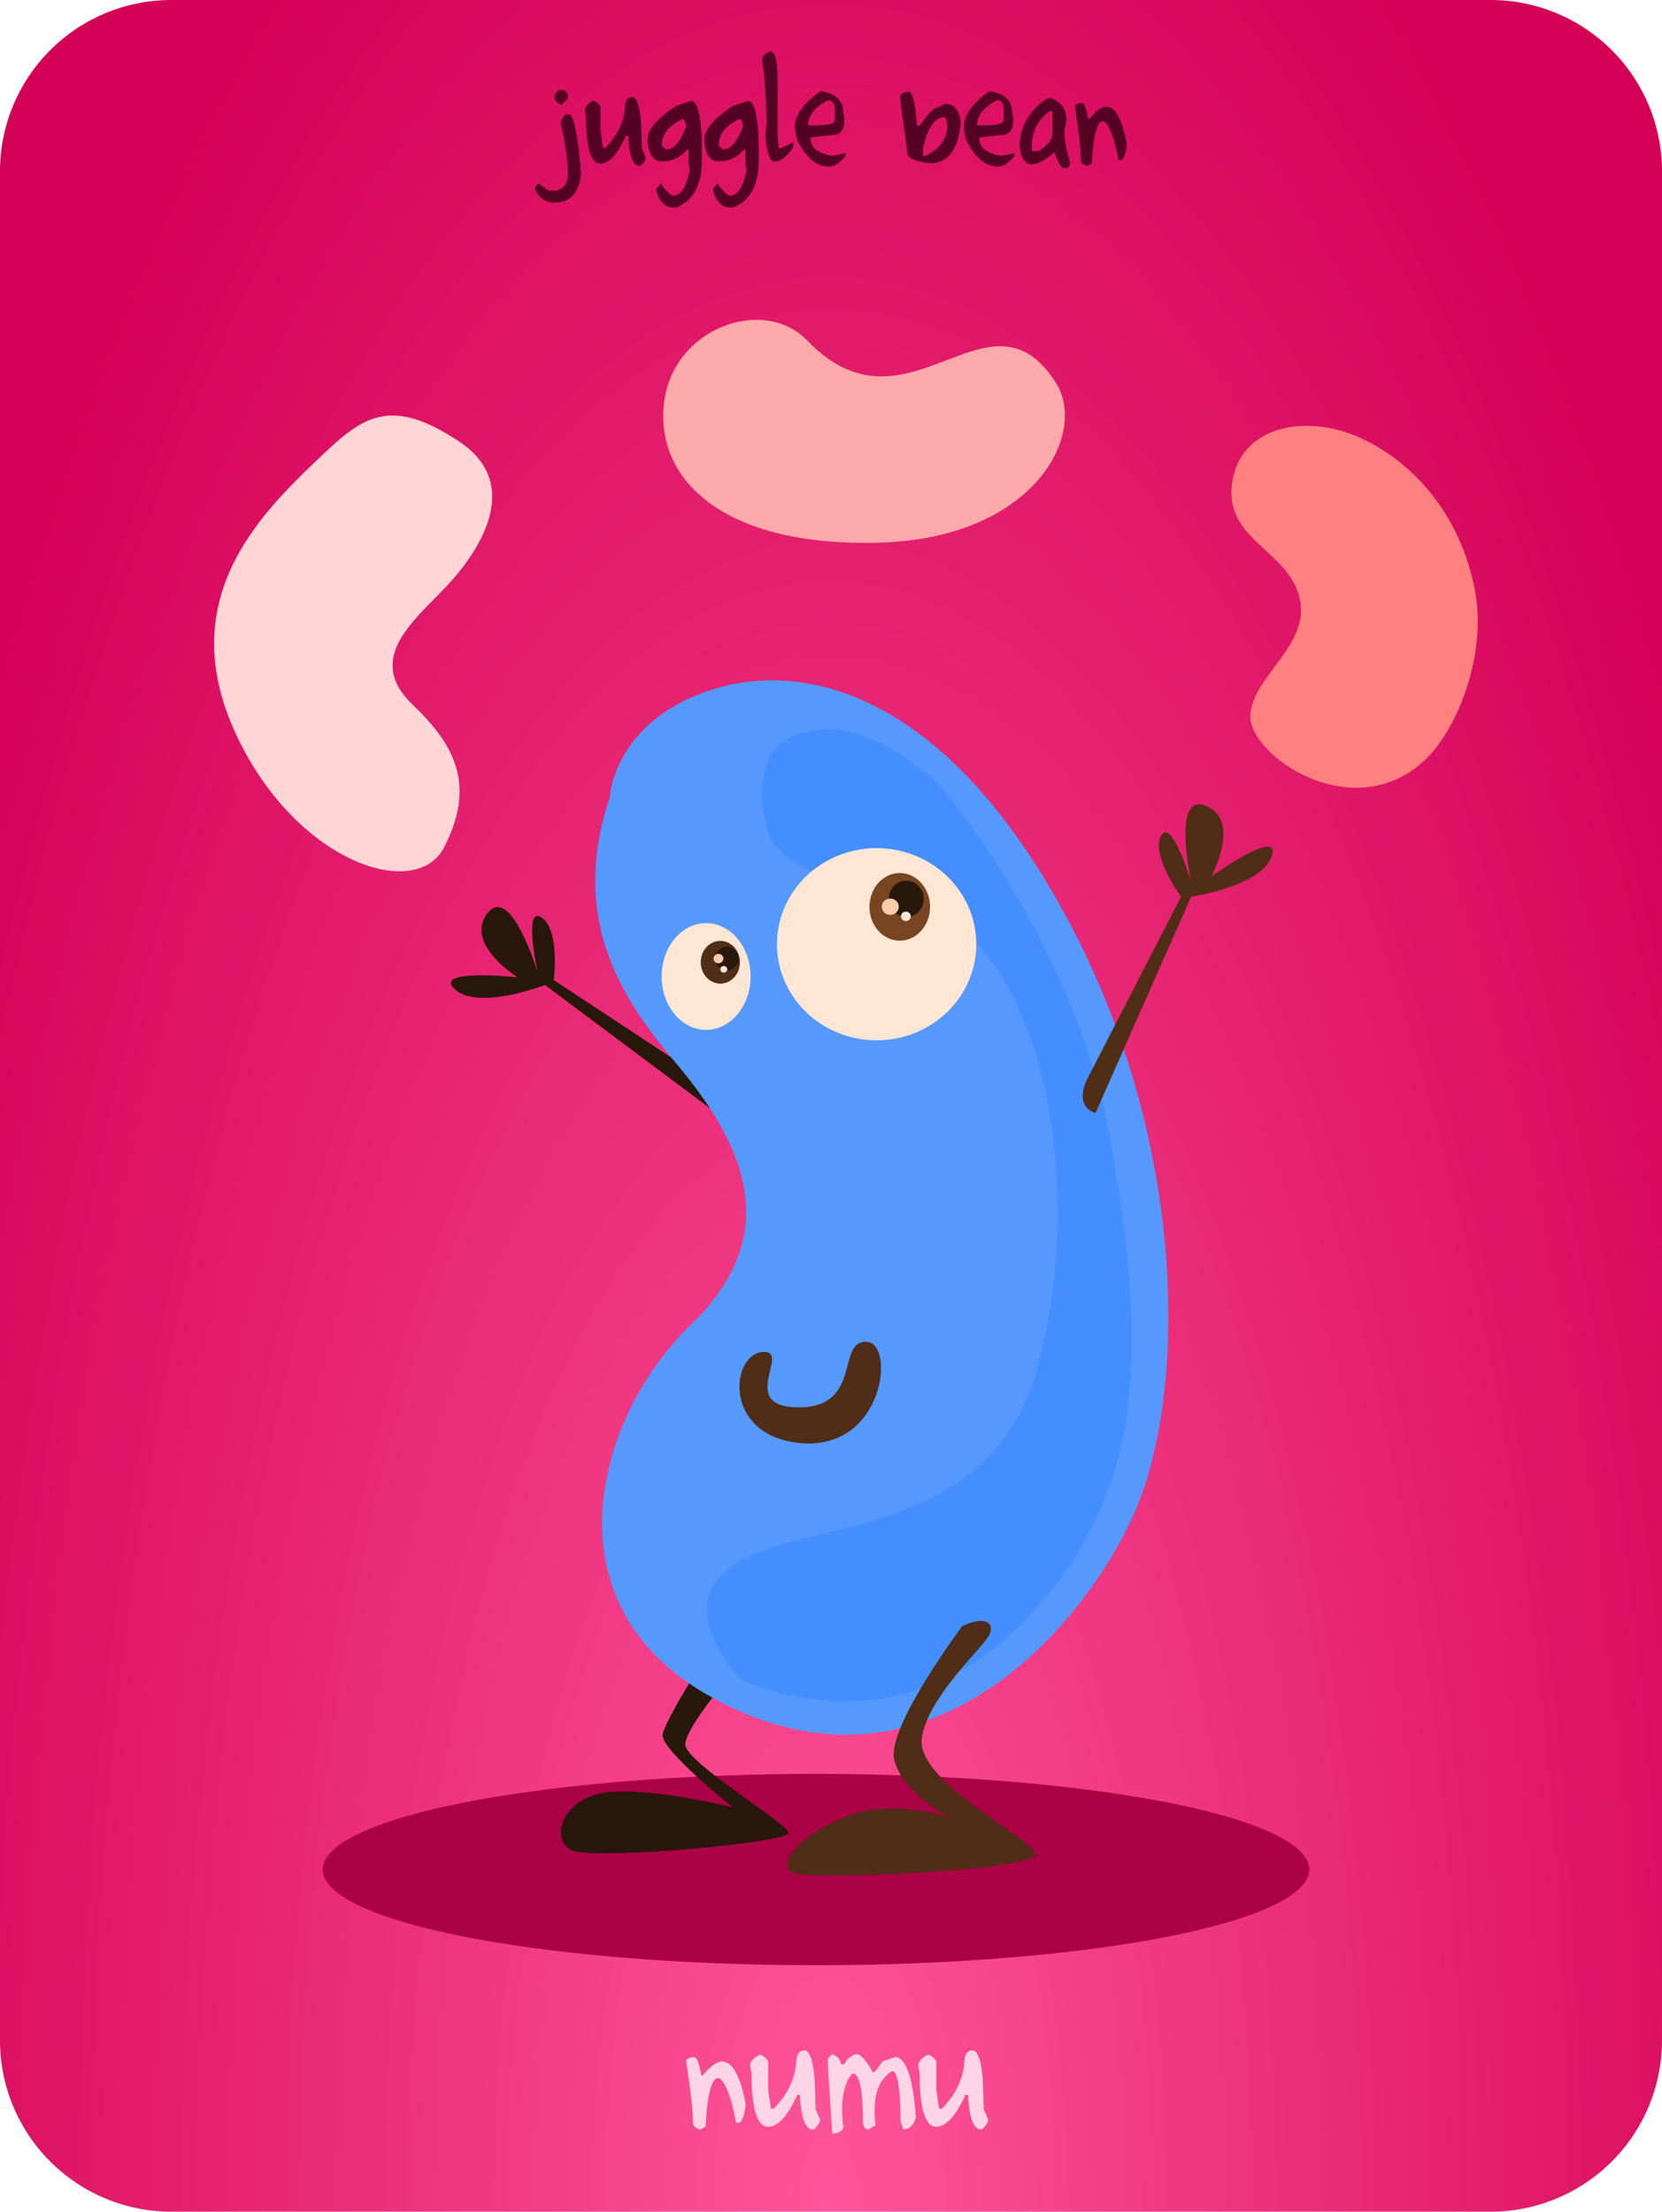 <?xml version="1.0" encoding="UTF-8" standalone="no"?>
<svg viewBox="0 0 541.442 720.67" xmlns="http://www.w3.org/2000/svg">
<defs>
<filter id="filter3663">
<feGaussianBlur stdDeviation="4.675"/>
</filter>
<filter height="2.122" id="filter3845" width="1.155" x="-.077" y="-.561">
<feGaussianBlur stdDeviation="9.016"/>
</filter>
<radialGradient cx="331.193" cy="763.962" gradientTransform="matrix(-2.7190127e-7,-3.318,1.288,-1.1588892e-7,-616.64,1993.119)" gradientUnits="userSpaceOnUse" id="radialGradient4597" r="262.64">
<stop offset="0" stop-color="#f59"/>
<stop offset="1" stop-color="#d40055"/>
</radialGradient>
</defs>
<g transform="translate(-96.975,-173.529)">
<path d="m152.819,173.529h429.753a55.845,55.845 0 0,1 55.845,55.845v608.98a55.845,55.845 0 0,1 -55.845,55.845h-429.753a55.845,55.845 0 0,1 -55.845-55.845v-608.98a55.845,55.845 0 0,1 55.845-55.845" fill="url(#radialGradient4597)"/>
<path d="m440.929,298.194c-21.963-34.318-48.287,20.348-80.99-13.727-14.13-14.723-43.927-4.118-46.672,20.591s19.218,46.672 70.009,45.3 68.249-35.609 57.654-52.163z" fill="#faa" fill-rule="evenodd"/>
<path d="m200.197,323.492c14.068-13.409 22.98-21.698 46.368-6.095 21.064,14.053 6.512,35.94-4.296,47.339s-26.456,23.622-10.782,38.483 19.495,27.955 10.259,46.257-49.181,4.781-68.369-37.766 7.456-69.761 26.82-88.218z" fill="#ffd5d5" fill-rule="evenodd"/>
<path d="m540.363,316.311c-17.638-8.146-39.237-4.225-41.982,14.407s17.996,21.904 21.924,37.404-15.132,25.411-16.003,38.345 33.396,36.837 56.839,14.752c10.985-10.349 20.441-35.093 16.233-55.955-4.773-23.659-19.373-40.808-37.011-48.954z" fill="#ff8080" fill-rule="evenodd"/>
<g transform="matrix(1.225,0,0,1.225,-70.154,-145.696)">
<path d="m498.571,790.219a140,19.286 0 1,1 -280,0 140,19.286 0 1,1 280,0z" fill="#a04" filter="url(#filter3845)" transform="matrix(.937,0,0,1.319,17.462,-284.409)"/>
<path d="m327.673,550.273-43.988-28.997c0,0 1.742-13.273-3.218-16.624s-1.085,14.439-1.085,14.439-7.16-23.622-13.354-15.525 8.031,16.986 8.031,16.986-22.899-2.466-16.624,3.218 23.918-1.181 23.918-1.181l50.41,37.671c0,0 5.175-4.451-4.089-9.988z" fill="#28170b" fill-rule="evenodd"/>
<path d="m332.067,704.554c0,0-13.387,15.395-13.387,20.08s26.773,20.749 27.443,23.427-51.538,7.363-57.562,4.685-2.677-14.056 9.371-15.395 33.467,4.016 33.467,4.016-19.411-15.395-18.741-19.411 12.717-22.757 12.717-22.757l6.693,5.355z" fill="#28170b" fill-rule="evenodd"/>
<path d="m298.595,472.648c0,0 .947-19.878 26.504-28.397s63.421.947 95.604,61.527 31.237,126.841 17.038,158.078-57.013,80.018-113.589,47.329c-42.596-24.611-29.344-73.833-3.786-98.444 27.248-26.239 10.412-52.062-4.733-70.047s-27.451-38.81-17.038-70.047z" fill="#59f" fill-rule="evenodd"/>
<path d="m405.071,488.697c0,0 39.396,44.447 49.497,103.036s10.102,100.005-26.264,136.371-78.792,15.152-78.792,15.152-21.213-21.213-1.01-33.335 71.721-7.071 84.853-54.548 3.03-101.015-17.173-121.218-55.558-14.142-59.599-33.335 3.03-27.274 18.183-27.274 31.315,16.162 30.305,15.152z" fill="#2a7fff" fill-rule="evenodd" filter="url(#filter3663)" opacity=".635" transform="matrix(.937,0,0,.937,6.103,10.921)"/>
<path d="m353.553,542.235a12.627,15.152 0 1,1 -25.254,0 12.627,15.152 0 1,1 25.254,0z" fill="#ffe6d5" transform="matrix(.937,0,0,.937,4.765,12.26)"/>
<path d="m416.183,540.215a28.284,27.274 0 1,1 -56.569,0 28.284,27.274 0 1,1 56.569,0z" fill="#ffe6d5" transform="matrix(.937,0,0,.937,6.103,5.567)"/>
<path d="m404.061,529.608a8.586,9.596 0 1,1 -17.173,0 8.586,9.596 0 1,1 17.173,0z" fill="#784421" transform="matrix(.937,0,0,.937,5.157,5.567)"/>
<path d="m351.533,538.195a5.556,6.061 0 1,1 -11.112,0 5.556,6.061 0 1,1 11.112,0z" fill="#502d16" transform="matrix(.937,0,0,.937,3.818,12.26)"/>
<path d="m398,529.103a3.536,5.051 0 1,1 -7.071,0 3.536,5.051 0 1,1 7.071,0z" fill="#28170b" transform="matrix(1.305,0,0,.937,-137.337,3.91)"/>
<path d="m398,529.103a3.536,5.051 0 1,1 -7.071,0 3.536,5.051 0 1,1 7.071,0z" fill="#28170b" transform="matrix(.87,0,0,.609,-13.44,193.364)"/>
<path d="m398,529.103a3.536,5.051 0 1,1 -7.071,0 3.536,5.051 0 1,1 7.071,0z" fill="#fca" transform="matrix(.636,0,0,.422,122.312,278.495)"/>
<path d="m398,529.103a3.536,5.051 0 1,1 -7.071,0 3.536,5.051 0 1,1 7.071,0z" fill="#ffe6d5" transform="matrix(.368,0,0,.244,232.183,375.227)"/>
<path d="m398,529.103a3.536,5.051 0 1,1 -7.071,0 3.536,5.051 0 1,1 7.071,0z" fill="#fca" transform="matrix(.368,0,0,.244,182.332,386.466)"/>
<path d="m398,529.103a3.536,5.051 0 1,1 -7.071,0 3.536,5.051 0 1,1 7.071,0z" fill="#ffe6d5" transform="matrix(.259,0,0,.172,226.745,427.42)"/>
<path d="m339.21,620.218c7.996-.669-7.089,14.725 9.669,14.725 17.13,0 9.761-18.181 18.223-17.403 7.565.696 4.269,29.868-18.966,26.773-19.471-2.593-17.292-23.396-8.925-24.096z" fill="#502d16" fill-rule="evenodd"/>
<path d="m392.307,693.175c0,0-20.08,26.773-18.072,35.475s14.725,15.395 14.725,15.395-15.395-5.355-28.112,0-18.072,12.717-13.387,14.725 66.933-.669 64.256-5.355-32.128-19.411-30.12-30.789 16.733-24.096 18.072-27.443-2.008-4.685-7.363-2.008z" fill="#502d16" fill-rule="evenodd"/>
<path d="m426.443,545.922 24.096-46.853c0,0-8.032-10.709-5.355-16.064s8.032,12.048 8.032,12.048-5.355-24.096 4.016-20.08 1.339,18.741 1.339,18.741 18.741-13.387 16.064-5.355-21.419,10.709-21.419,10.709l-25.435,57.562c0,0-6.693-1.339-1.339-10.709z" fill="#502d16" fill-rule="evenodd"/>
</g>
<path d="m321.834,843.904h1.357c.824,2e-005 1.578,1.961 2.262,5.882h.452c2.473-3.016 4.585-4.524 6.334-4.524 3.358,2e-005 5.922,4.675 7.691,14.025-.523,3.921-1.277,5.882-2.262,5.882h-.905c-1.528-8.164-3.338-12.99-5.429-14.478h-.452c-2.111,1e-005-3.469,5.278-4.072,15.835l-1.81.905c-1.508-.503-2.262-1.257-2.262-2.262 0-3.7-.754-10.486-2.262-20.359l1.357-.905zm37.159-2.262c2.413,3e-005 3.619,6.032 3.619,18.097h.452l-.452.452v.452l1.568,3.65c-.302,1.267-1.056,2.322-2.262,3.167-2.373-1e-005-3.8-3.328-4.283-9.983v-1.357h-.905c-3.177,6.937-6.344,10.406-9.501,10.406-3.619-1e-005-5.429-5.882-5.429-17.645l-.452-2.262c0-1.287 1.056-2.493 3.167-3.619 1.247.422 2.152,1.176 2.715,2.262v9.048l.905,6.334h.905c4.082-4.142 6.495-8.817 7.239-14.025-1e-005-3.318.905-4.977 2.715-4.977zm29.86,2.111c3.378.603 5.53,6.967 6.455,19.092v.905c-.784,2.413-2.142,3.619-4.072,3.619l-.905-2.715v-2.715c-.221-9.048-1.126-13.573-2.715-13.573-4.685,2.795-6.495,8.677-5.429,17.645l-2.262,1.357h-.452c-.905-.302-1.357-1.206-1.357-2.715-1e-005-9.209-.905-14.337-2.715-15.382h-.905c-2.956,3.82-3.861,9.702-2.715,17.645-.824,1.206-1.88,1.81-3.167,1.81h-.452c-.141-.905-.664-8.827-1.568-23.767 .181-.905.704-1.578 1.568-2.021 1.81.704 2.715,1.759 2.715,3.167h1.357c-1e-005-.965 1.056-2.021 3.167-3.167h1.357c1.689,1.166 3.197,3.127 4.524,5.882 .603,1e-005 1.659-1.206 3.167-3.619l4.404-1.448zm24.913-2.111c2.413,3e-005 3.619,6.032 3.619,18.097h.452l-.452.452v.452l1.568,3.65c-.302,1.267-1.056,2.322-2.262,3.167-2.373-1e-005-3.8-3.328-4.283-9.983v-1.357h-.905c-3.177,6.937-6.344,10.406-9.501,10.406-3.619-1e-005-5.429-5.882-5.429-17.645l-.452-2.262c0-1.287 1.056-2.493 3.167-3.619 1.247.422 2.152,1.176 2.715,2.262v9.048l.905,6.334h.905c4.082-4.142 6.495-8.817 7.239-14.025-1e-005-3.318.905-4.977 2.715-4.977z" fill="#ffd5e5"/>
<path d="m279.179,202.876h1.579l1.184,1.184v1.579l-1.973,1.973c-1.579-.403-2.368-1.324-2.368-2.762 .509-1.193 1.035-1.85 1.579-1.973zm2.368,7.893h.789c1.561,1e-005 2.876,6.446 3.946,19.337-.684,6.314-3.578,9.471-8.682,9.471-2.806-2e-005-4.911-1.447-6.314-4.341v-.789l1.184-1.184 3.157,2.368h2.762c2.368-.789 3.552-2.499 3.552-5.13v-.395c0-4.665-.789-10.19-2.368-16.575 .526-1.649 1.184-2.569 1.973-2.762zm21.337-5.63c2.105,2e-005 3.157,5.262 3.157,15.785h.395l-.395.395v.395l1.368,3.183c-.263,1.105-.921,2.026-1.973,2.762-2.07,0-3.315-2.903-3.736-8.708v-1.184h-.789c-2.771,6.051-5.534,9.077-8.287,9.077-3.157,0-4.736-5.13-4.736-15.391l-.395-1.973c0-1.122.921-2.175 2.762-3.157 1.087.368 1.877,1.026 2.368,1.973v7.893l.789,5.525h.789c3.56-3.613 5.665-7.691 6.314-12.234-1e-005-2.894.789-4.341 2.368-4.341zm19.232,1.263c2.368,2e-005 3.552,5.92 3.552,17.759v1.184c-2e-005,8.314-2.762,13.575-8.287,15.785h-1.184c-2.648-1e-005-4.49-1.973-5.525-5.92l1.579-1.973c.614,1.298 1.798,2.613 3.552,3.946h.789c2.245-1e-005 3.955-2.762 5.13-8.287l-.395-1.973v-4.736h-.395c-2.228,2.631-4.99,3.946-8.287,3.946-2.894,0-4.473-2.368-4.736-7.103 0-3.297 3.157-6.981 9.471-11.05l4.736-1.579zm-9.471,14.207v.395l1.184,1.184h.395c2.298,1e-005 4.402-2.499 6.314-7.498-.263-1.579-.658-2.368-1.184-2.368-4.473,2.105-6.709,4.867-6.709,8.287zm27.993-14.207c2.368,2e-005 3.552,5.92 3.552,17.759v1.184c-1e-005,8.314-2.762,13.575-8.287,15.785h-1.184c-2.648-1e-005-4.49-1.973-5.525-5.92l1.579-1.973c.614,1.298 1.798,2.613 3.552,3.946h.789c2.245-1e-005 3.955-2.762 5.13-8.287l-.395-1.973v-4.736h-.395c-2.228,2.631-4.99,3.946-8.287,3.946-2.894,0-4.473-2.368-4.736-7.103 0-3.297 3.157-6.981 9.471-11.05l4.736-1.579zm-9.471,14.207v.395l1.184,1.184h.395c2.298,1e-005 4.402-2.499 6.314-7.498-.263-1.579-.658-2.368-1.184-2.368-4.473,2.105-6.709,4.867-6.709,8.287zm16.759-30.334c1.579,3e-005 2.368,3.157 2.368,9.471v18.153l.395,3.946h.789l3.946-1.973v1.579c-2.017,3.157-4.122,4.736-6.314,4.736-1.263,0-2.184-2.631-2.762-7.893v-.789l.395-4.341c-.368-11.12-.895-17.697-1.579-19.732 0-1.386.921-2.438 2.762-3.157zm17.048,13.049c4.472.93 6.709,3.166 6.709,6.709l.395,2.368c-2e-005,3.42-1.315,5.13-3.946,5.13l-7.103.789v.395c0,2.824 2.236,4.665 6.709,5.525h.789l3.946-.789v.789c-1.807,2.368-3.648,3.552-5.525,3.552-3.981,0-7.402-2.894-10.26-8.682l-.789-3.946c0-4.034 2.762-7.98 8.287-11.839h.789zm-4.736,11.05h1.973c4.473,1e-005 6.709-.526 6.709-1.579v-3.946c-1e-005-1.473-.658-2.394-1.973-2.762-4.473,2.263-6.709,5.025-6.709,8.287zm32.728-10.944c1.315,2e-005 2.236,3.683 2.762,11.05h.789l2.762-3.552c1.28-1.579 2.596-2.499 3.946-2.762l1.579-.789c3.017,2e-005 4.727,1.973 5.13,5.92v.789c-1,8.419-4.288,12.628-9.866,12.628-4.999-.474-7.498-1.657-7.498-3.552l-2.368-17.364c0-1.579.921-2.368 2.762-2.368zm4.736,18.153v2.762h.789c4.736-2.368 7.103-5.656 7.103-9.866-.175-1.842-.438-2.762-.789-2.762-3.245,1e-005-5.613,3.289-7.103,9.866zm22.31-18.258c4.473.93 6.709,3.166 6.709,6.709l.395,2.368c-2e-005,3.42-1.315,5.13-3.946,5.13l-7.103.789v.395c-1e-005,2.824 2.236,4.665 6.709,5.525h.789l3.946-.789v.789c-1.807,2.368-3.648,3.552-5.525,3.552-3.981,0-7.402-2.894-10.26-8.682l-.789-3.946c0-4.034 2.762-7.98 8.287-11.839h.789zm-4.736,11.05h1.973c4.473,1e-005 6.709-.526 6.709-1.579v-3.946c-1e-005-1.473-.658-2.394-1.973-2.762-4.473,2.263-6.709,5.025-6.709,8.287zm24.125-8.971c3.157,1.561 4.736,3.403 4.736,5.525l.395,1.184-.789,3.946c-2e-005,3.14.658,6.691 1.973,10.655-.386,1.052-.781,1.579-1.184,1.579h-1.184c-.877-.456-1.798-2.166-2.762-5.13-3.245,2.631-5.744,3.946-7.498,3.946-1.999,0-3.315-1.842-3.946-5.525 0-6.525 2.894-11.786 8.682-15.785l1.579-.395zm-6.314,16.18v1.184h2.368c2.894-2.017 4.341-3.859 4.341-5.525v-7.498h-.789c-3.946,2.806-5.92,6.753-5.92,11.839zm15.233-14.47h1.184c.719,2e-005 1.377,1.71 1.973,5.13h.395c2.157-2.631 3.999-3.946 5.525-3.946 2.929,2e-005 5.165,4.078 6.709,12.234-.456,3.42-1.114,5.13-1.973,5.13h-.789c-1.333-7.121-2.912-11.33-4.736-12.628h-.395c-1.842,2e-005-3.026,4.604-3.552,13.812l-1.579.789c-1.315-.438-1.973-1.096-1.973-1.973 0-3.227-.658-9.147-1.973-17.759l1.184-.789z" fill="#502"/>
</g>
</svg>
